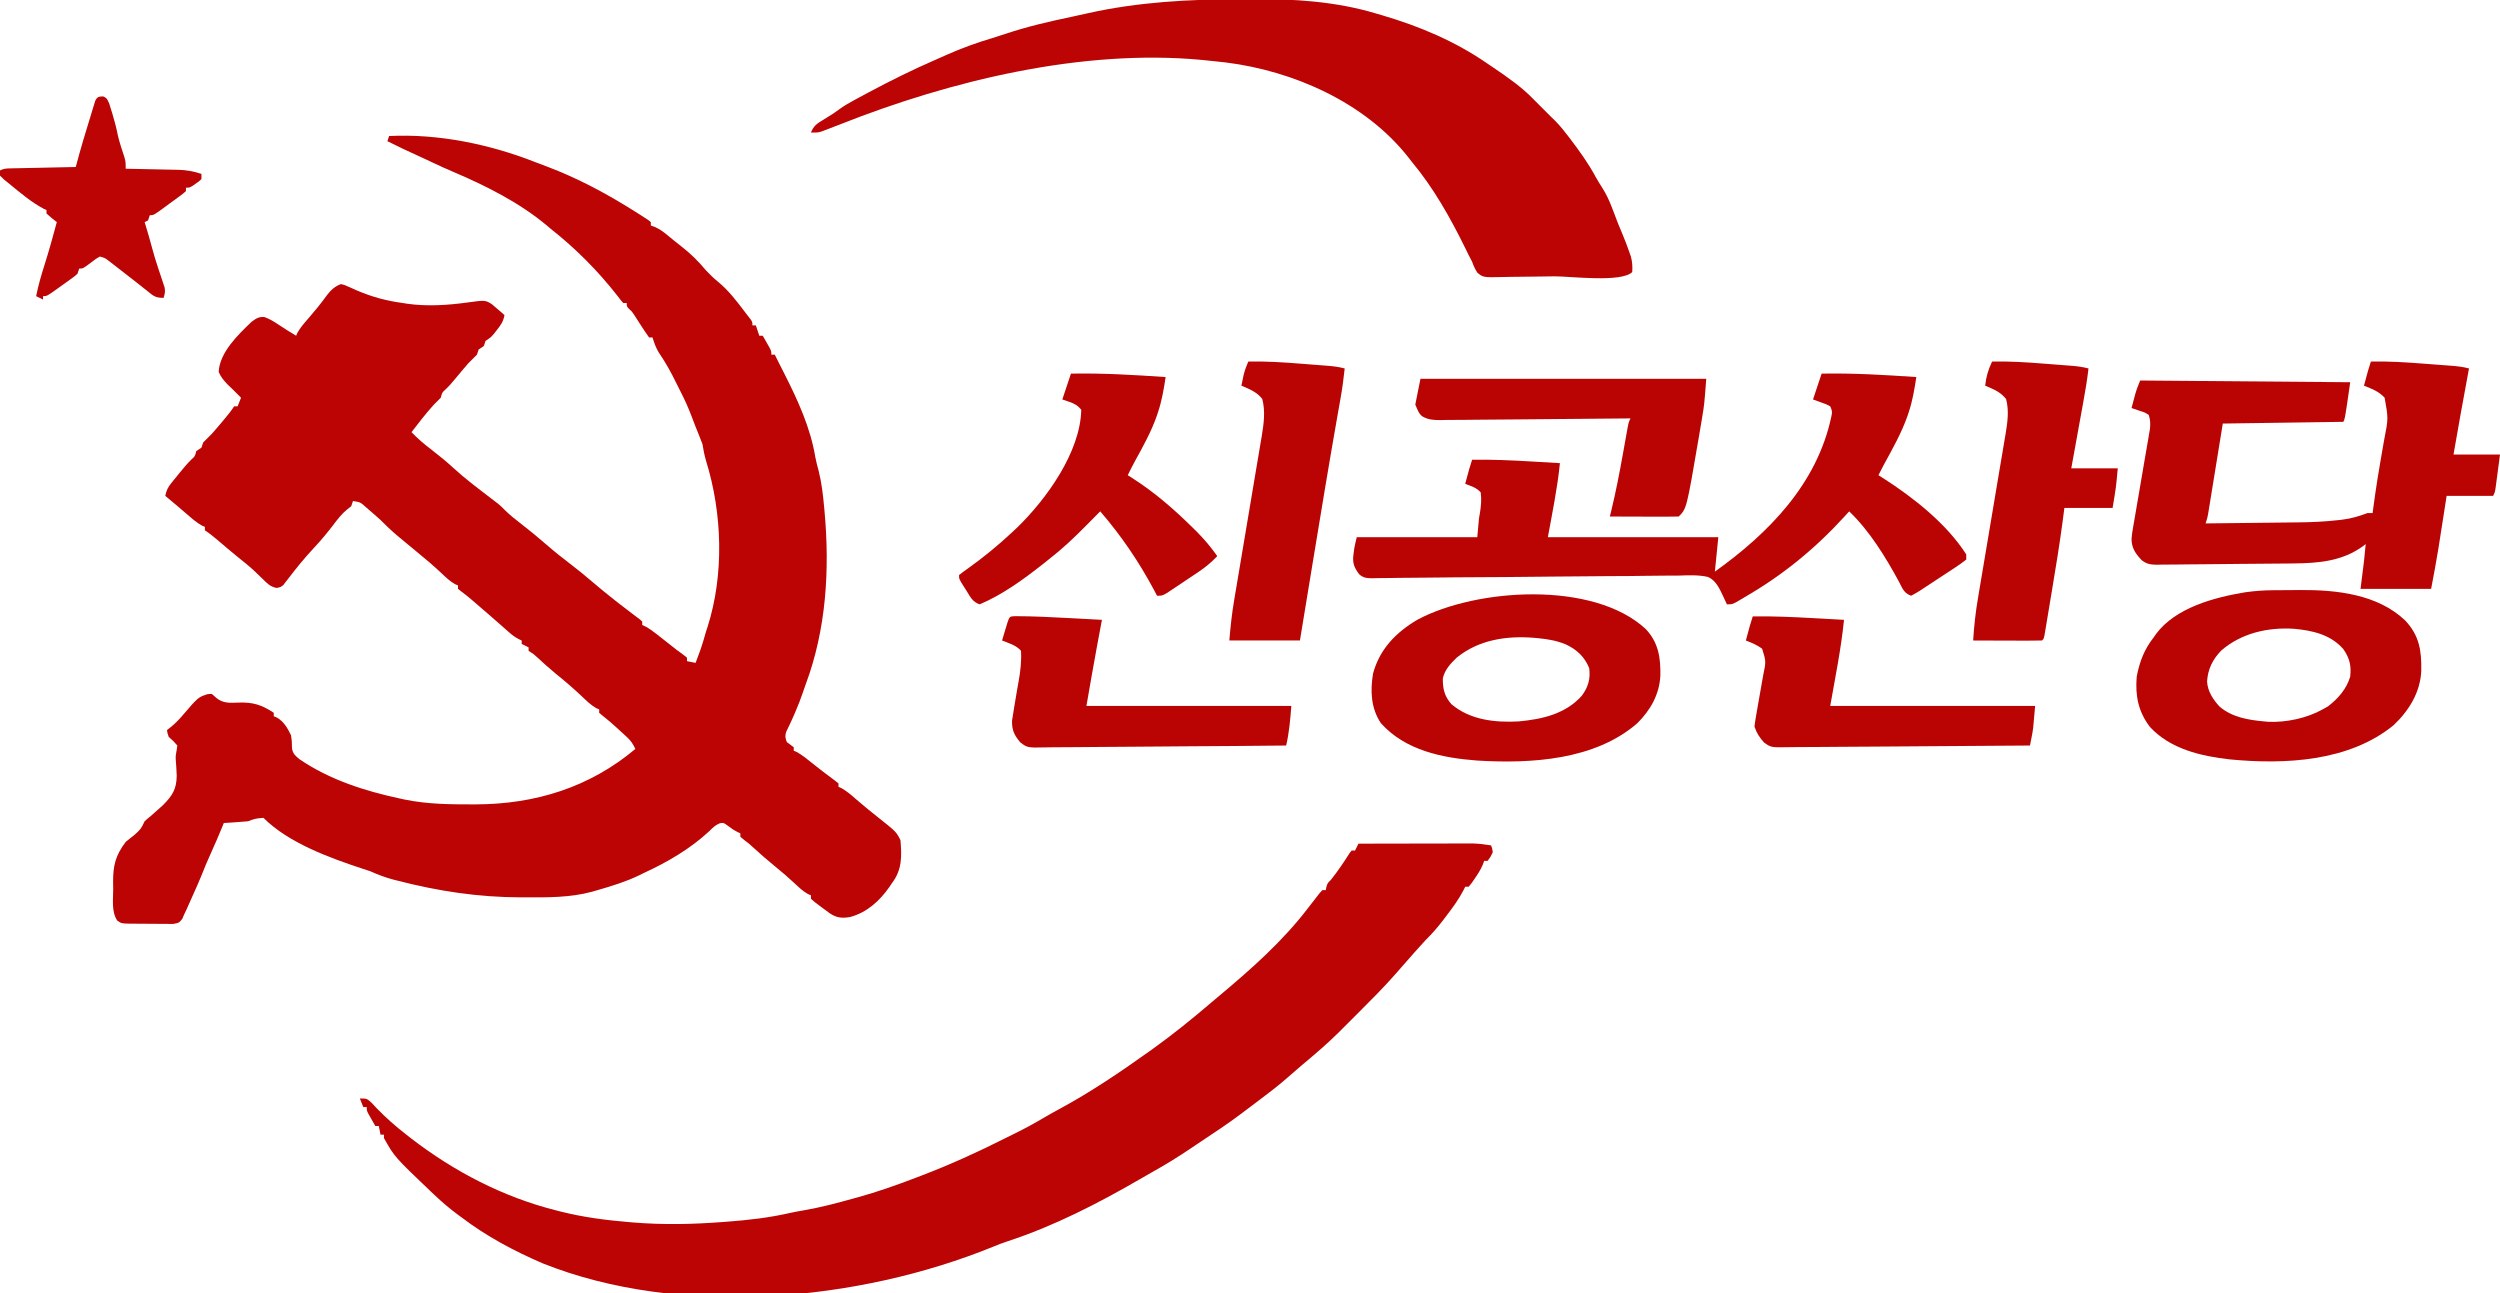 <?xml version="1.0" encoding="UTF-8"?>
<svg version="1.1" xmlns="http://www.w3.org/2000/svg" width="1452" height="751">
<path d="M0 0 C28.521 -1.423 58.486 4.755 84.953 15.198 C87.179 16.07 89.418 16.9 91.66 17.73 C109.574 24.488 126.259 33.422 142.438 43.625 C143.878 44.531 143.878 44.531 145.347 45.456 C146.221 46.019 147.095 46.583 147.996 47.164 C148.771 47.664 149.547 48.163 150.345 48.678 C150.891 49.114 151.437 49.551 152 50 C152 50.66 152 51.32 152 52 C153.092 52.383 153.092 52.383 154.207 52.773 C157.16 54.07 159.21 55.57 161.688 57.625 C164.313 59.789 166.93 61.946 169.625 64.023 C175.103 68.249 179.575 72.704 184 78 C186.145 80.255 188.273 82.415 190.699 84.367 C197.106 89.592 201.906 95.908 206.85 102.478 C207.823 103.766 208.821 105.036 209.824 106.301 C211 108 211 108 211 110 C211.66 110 212.32 110 213 110 C213.66 111.98 214.32 113.96 215 116 C215.66 116 216.32 116 217 116 C217.838 117.455 218.671 118.914 219.5 120.375 C220.196 121.593 220.196 121.593 220.906 122.836 C222 125 222 125 222 127 C222.66 127 223.32 127 224 127 C224.889 128.778 225.778 130.557 226.664 132.336 C227.651 134.304 228.647 136.266 229.648 138.227 C237.322 153.34 244.796 169.631 247.533 186.504 C248.033 189.174 248.728 191.743 249.445 194.363 C251.234 201.459 252.024 208.536 252.688 215.812 C252.75 216.489 252.813 217.166 252.877 217.864 C255.963 251.727 253.93 286.49 241.906 318.573 C241.196 320.475 240.537 322.397 239.898 324.324 C238.928 327.214 237.806 330.002 236.625 332.812 C236.192 333.85 235.759 334.888 235.312 335.957 C233.839 339.374 232.256 342.729 230.602 346.062 C229.858 348.457 230.087 349.685 231 352 C232.309 353.031 233.641 354.035 235 355 C235 355.66 235 356.32 235 357 C235.521 357.222 236.042 357.443 236.578 357.672 C239.919 359.504 242.79 361.871 245.75 364.25 C249.741 367.433 253.736 370.573 257.875 373.562 C258.906 374.367 259.938 375.171 261 376 C261 376.66 261 377.32 261 378 C261.534 378.224 262.067 378.449 262.617 378.68 C265.792 380.439 268.401 382.753 271.125 385.125 C275.125 388.568 279.149 391.941 283.312 395.188 C294.544 404.088 294.544 404.088 297 409 C297.767 418.481 297.972 426.153 292 434 C291.542 434.683 291.085 435.366 290.613 436.07 C284.954 444.226 277.485 451.006 267.742 453.602 C263.049 454.413 259.936 454.139 255.84 451.383 C255.233 450.926 254.626 450.47 254 450 C252.795 449.13 252.795 449.13 251.566 448.242 C246.975 444.819 246.975 444.819 245 443 C245 442.34 245 441.68 245 441 C244.444 440.764 243.889 440.528 243.316 440.285 C240.436 438.687 238.336 436.695 235.938 434.438 C232.204 430.966 228.408 427.641 224.438 424.438 C219.911 420.785 215.573 416.976 211.289 413.043 C208.969 410.921 208.969 410.921 206.211 408.863 C205.117 407.941 205.117 407.941 204 407 C204 406.34 204 405.68 204 405 C203.196 404.629 203.196 404.629 202.375 404.25 C200 403 200 403 197 400.812 C194.306 398.788 194.306 398.788 192.07 399.148 C189.398 400.248 187.925 401.773 185.875 403.812 C174.804 414.05 161.644 421.727 148 428 C147.094 428.447 146.188 428.895 145.254 429.355 C137.448 433.125 129.311 435.615 121 438 C119.921 438.312 118.842 438.624 117.73 438.945 C105.046 442.37 92.104 442.207 79.062 442.188 C78.242 442.187 77.422 442.186 76.577 442.185 C51.674 442.123 28.566 438.595 4.438 432.375 C3.683 432.181 2.928 431.987 2.15 431.788 C-2.449 430.556 -6.651 428.935 -11 427 C-12.326 426.539 -13.658 426.098 -15 425.688 C-34.299 419.352 -58.388 410.612 -73 396 C-77.656 396.41 -77.656 396.41 -82 398 C-84.371 398.23 -86.747 398.411 -89.125 398.562 C-91.047 398.688 -91.047 398.688 -93.008 398.816 C-93.995 398.877 -94.983 398.938 -96 399 C-96.454 400.108 -96.454 400.108 -96.918 401.238 C-99.052 406.407 -101.223 411.546 -103.562 416.625 C-105.529 420.903 -107.314 425.225 -109.039 429.605 C-110.583 433.454 -112.29 437.224 -114 441 C-114.623 442.402 -114.623 442.402 -115.258 443.832 C-115.688 444.795 -116.119 445.758 -116.562 446.75 C-116.956 447.632 -117.349 448.513 -117.754 449.422 C-118.165 450.273 -118.576 451.123 -119 452 C-119.363 452.866 -119.727 453.732 -120.101 454.624 C-122 457 -122 457 -125.414 457.615 C-126.818 457.635 -128.222 457.626 -129.625 457.594 C-130.368 457.594 -131.112 457.594 -131.877 457.594 C-133.448 457.589 -135.018 457.571 -136.588 457.542 C-138.992 457.5 -141.393 457.501 -143.797 457.508 C-145.323 457.497 -146.849 457.484 -148.375 457.469 C-149.453 457.468 -149.453 457.468 -150.553 457.468 C-155.5 457.351 -155.5 457.351 -157.914 455.658 C-161.377 450.37 -160.226 443.304 -160.25 437.25 C-160.271 435.987 -160.291 434.723 -160.312 433.422 C-160.353 423.686 -158.948 417.873 -153 410 C-151.371 408.621 -149.703 407.287 -148 406 C-144.181 402.536 -144.181 402.536 -142 398 C-140.504 396.598 -140.504 396.598 -138.562 395.062 C-137.031 393.72 -135.512 392.365 -134 391 C-133.091 390.189 -132.182 389.378 -131.246 388.543 C-125.92 383.126 -123.482 379.416 -123.363 371.669 C-123.457 368.461 -123.668 365.271 -123.931 362.073 C-124 360 -124 360 -123.387 356.594 C-123.259 355.738 -123.131 354.882 -123 354 C-125.333 351.333 -125.333 351.333 -128 349 C-128.812 346.688 -128.812 346.688 -129 345 C-128.154 344.34 -127.309 343.68 -126.438 343 C-123.894 340.891 -121.758 338.646 -119.625 336.125 C-110.9 325.952 -110.9 325.952 -105.43 324.156 C-104.227 324.079 -104.227 324.079 -103 324 C-102.093 324.804 -101.185 325.609 -100.25 326.438 C-96.328 329.599 -92.426 329.248 -87.625 329.062 C-79.208 328.745 -74.027 330.315 -67 335 C-67 335.66 -67 336.32 -67 337 C-66.109 337.371 -66.109 337.371 -65.199 337.75 C-61.157 340.047 -58.986 343.884 -57 348 C-56.543 350.633 -56.373 353.068 -56.398 355.738 C-55.84 358.908 -54.443 359.964 -52 362 C-34.562 373.862 -14.316 380.369 6.125 384.75 C7.572 385.066 7.572 385.066 9.048 385.389 C22.009 388.053 35.129 388.211 48.312 388.188 C49.401 388.186 49.401 388.186 50.511 388.184 C84.772 388.07 116.38 378.361 143 356 C141.681 353.05 140.297 351.084 137.918 348.906 C137.014 348.073 137.014 348.073 136.092 347.223 C135.463 346.654 134.835 346.086 134.188 345.5 C133.571 344.932 132.954 344.363 132.318 343.777 C129.626 341.311 126.941 338.955 124.051 336.719 C123.374 336.152 122.697 335.584 122 335 C122 334.34 122 333.68 122 333 C121.198 332.677 121.198 332.677 120.379 332.348 C117.131 330.507 114.616 328.002 111.938 325.438 C107.002 320.791 101.934 316.416 96.645 312.172 C93.012 309.188 89.552 306.031 86.094 302.848 C83.937 300.861 83.937 300.861 81 299 C81 298.34 81 297.68 81 297 C79.68 296.34 78.36 295.68 77 295 C77 294.34 77 293.68 77 293 C76.406 292.724 75.811 292.448 75.199 292.164 C73.117 291.062 71.578 289.935 69.82 288.383 C69.228 287.864 68.635 287.345 68.025 286.81 C67.398 286.254 66.771 285.698 66.125 285.125 C64.788 283.953 63.451 282.781 62.113 281.609 C61.433 281.012 60.754 280.414 60.053 279.799 C56.824 276.97 53.57 274.17 50.312 271.375 C49.737 270.879 49.162 270.383 48.569 269.872 C46.299 267.923 44.041 266.029 41.605 264.289 C41.076 263.864 40.546 263.438 40 263 C40 262.34 40 261.68 40 261 C39.455 260.774 38.909 260.549 38.348 260.316 C35.302 258.609 32.947 256.329 30.438 253.938 C25.729 249.535 20.89 245.378 15.871 241.328 C12.593 238.67 9.353 235.969 6.125 233.25 C5.589 232.802 5.054 232.354 4.502 231.893 C1.165 229.075 -1.916 226.089 -5 223 C-7.171 221.018 -9.391 219.098 -11.625 217.188 C-12.197 216.685 -12.77 216.183 -13.359 215.666 C-16.695 212.667 -16.695 212.667 -21 212 C-21.33 212.99 -21.66 213.98 -22 215 C-22.74 215.588 -23.48 216.176 -24.242 216.781 C-27.416 219.335 -29.703 222.266 -32.125 225.5 C-35.788 230.284 -39.567 234.854 -43.688 239.25 C-49.03 244.952 -53.93 250.948 -58.648 257.176 C-59.41 258.141 -59.41 258.141 -60.188 259.125 C-60.614 259.684 -61.041 260.244 -61.48 260.82 C-63 262 -63 262 -65.324 262.488 C-69.068 261.805 -71.033 259.665 -73.625 257.062 C-74.689 256.041 -75.756 255.021 -76.824 254.004 C-77.357 253.494 -77.89 252.983 -78.439 252.458 C-81.522 249.579 -84.837 246.983 -88.121 244.34 C-92.026 241.166 -95.852 237.902 -99.674 234.629 C-102.053 232.6 -104.394 230.737 -107 229 C-107 228.34 -107 227.68 -107 227 C-107.529 226.78 -108.057 226.559 -108.602 226.332 C-111.868 224.518 -114.566 222.124 -117.375 219.688 C-118.487 218.733 -119.599 217.778 -120.711 216.824 C-121.523 216.125 -121.523 216.125 -122.351 215.412 C-124.879 213.248 -127.439 211.124 -130 209 C-129.401 205.853 -128.429 203.949 -126.418 201.469 C-125.638 200.5 -125.638 200.5 -124.842 199.512 C-124.296 198.848 -123.75 198.184 -123.188 197.5 C-122.653 196.836 -122.119 196.172 -121.568 195.488 C-119.361 192.768 -117.178 190.175 -114.676 187.719 C-112.759 186.002 -112.759 186.002 -112 183 C-111.01 182.34 -110.02 181.68 -109 181 C-108.67 180.01 -108.34 179.02 -108 178 C-106.358 176.309 -104.687 174.646 -103 173 C-101.057 170.831 -99.184 168.606 -97.312 166.375 C-96.827 165.803 -96.342 165.23 -95.842 164.641 C-93.75 162.159 -91.802 159.704 -90 157 C-89.34 157 -88.68 157 -88 157 C-87.34 155.35 -86.68 153.7 -86 152 C-86.722 151.278 -87.444 150.556 -88.188 149.812 C-89.58 148.42 -89.58 148.42 -91 147 C-91.866 146.175 -92.733 145.35 -93.625 144.5 C-95.977 142.024 -97.655 140.139 -99 137 C-98.382 125.65 -87.899 115.596 -80 108 C-77.316 105.987 -75.911 104.963 -72.531 105.102 C-69.527 106.168 -67.153 107.609 -64.5 109.375 C-61.039 111.66 -57.572 113.891 -54 116 C-53.778 115.469 -53.557 114.938 -53.328 114.391 C-51.536 111.165 -49.164 108.517 -46.75 105.75 C-43.068 101.474 -39.507 97.178 -36.219 92.586 C-33.862 89.52 -31.658 87.389 -28 86 C-25.964 86.46 -25.964 86.46 -23.797 87.449 C-22.989 87.802 -22.181 88.154 -21.349 88.517 C-20.062 89.097 -20.062 89.097 -18.75 89.688 C-9.836 93.485 -1.6 95.717 8 97 C9.183 97.193 9.183 97.193 10.391 97.391 C21.892 99.059 33.831 98.283 45.291 96.712 C55.839 95.267 55.839 95.267 59.773 97.75 C60.632 98.493 61.49 99.235 62.375 100 C63.249 100.743 64.123 101.485 65.023 102.25 C65.676 102.828 66.328 103.405 67 104 C66.389 107.617 64.886 109.772 62.625 112.625 C62.019 113.401 61.413 114.177 60.789 114.977 C59 117 59 117 56 119 C55.67 119.99 55.34 120.98 55 122 C54.01 122.66 53.02 123.32 52 124 C51.67 124.99 51.34 125.98 51 127 C49.357 128.69 47.685 130.352 46 132 C44.099 134.149 42.269 136.355 40.438 138.562 C35.463 144.55 35.463 144.55 32.723 147.215 C30.765 148.987 30.765 148.987 30 152 C28.691 153.357 27.351 154.685 26 156 C21.386 161.107 17.185 166.54 13 172 C16.652 175.81 20.496 179.053 24.688 182.25 C28.933 185.532 33.052 188.859 37 192.5 C43.867 198.813 51.313 204.418 58.719 210.078 C59.492 210.671 60.266 211.264 61.062 211.875 C61.713 212.367 62.364 212.86 63.035 213.367 C65 215 65 215 67.344 217.379 C70.201 220.198 73.254 222.633 76.438 225.062 C81.437 228.929 86.295 232.914 91.062 237.062 C95.971 241.327 100.992 245.364 106.178 249.284 C110.038 252.217 113.757 255.282 117.438 258.438 C121.963 262.314 126.558 266.077 131.25 269.75 C131.834 270.207 132.418 270.665 133.02 271.136 C135.626 273.17 138.244 275.184 140.883 277.176 C141.705 277.798 142.528 278.421 143.375 279.062 C144.438 279.853 144.438 279.853 145.523 280.66 C146.011 281.102 146.498 281.544 147 282 C147 282.66 147 283.32 147 284 C147.574 284.265 148.147 284.53 148.738 284.803 C151.113 286.06 153.077 287.492 155.188 289.152 C155.969 289.764 156.75 290.376 157.555 291.006 C158.362 291.643 159.169 292.281 160 292.938 C161.604 294.197 163.208 295.456 164.812 296.715 C165.52 297.273 166.228 297.831 166.957 298.406 C168.363 299.503 169.8 300.559 171.262 301.58 C171.835 302.049 172.409 302.517 173 303 C173 303.66 173 304.32 173 305 C174.65 305.33 176.3 305.66 178 306 C178.628 304.314 179.252 302.626 179.875 300.938 C180.223 299.998 180.571 299.058 180.93 298.09 C182.084 294.757 183.043 291.395 184 288 C184.318 287.031 184.637 286.061 184.965 285.062 C194.665 254.522 193.52 219.106 184.086 188.68 C183.129 185.436 182.549 182.328 182 179 C181.47 177.46 180.886 175.937 180.25 174.438 C178.604 170.485 177.06 166.511 175.562 162.5 C173.718 157.691 171.682 153.093 169.309 148.523 C168.378 146.73 167.478 144.92 166.598 143.102 C163.618 136.953 160.355 131.225 156.516 125.57 C154.876 122.79 153.918 120.087 153 117 C152.34 117 151.68 117 151 117 C149.273 114.592 147.651 112.184 146.062 109.688 C145.182 108.314 144.298 106.943 143.41 105.574 C143.02 104.962 142.629 104.349 142.227 103.718 C141.03 101.933 141.03 101.933 139.349 100.402 C138 99 138 99 138 97 C137.34 97 136.68 97 136 97 C134.441 95.234 134.441 95.234 132.562 92.75 C121.32 78.367 108.32 65.298 94 54 C93.225 53.346 92.451 52.693 91.652 52.02 C75.522 38.528 56.098 28.828 36.84 20.648 C32.956 18.997 29.131 17.234 25.312 15.438 C24.699 15.149 24.085 14.86 23.452 14.563 C22.544 14.135 22.544 14.135 21.617 13.699 C17.058 11.558 12.481 9.457 7.902 7.359 C4.908 5.957 1.951 4.491 -1 3 C-0.67 2.01 -0.34 1.02 0 0 Z " fill="#BB0403" transform="translate(226,79)"/>
<path d="M0 0 C9.006 -0.023 18.012 -0.041 27.018 -0.052 C31.2 -0.057 35.382 -0.064 39.565 -0.075 C43.604 -0.086 47.644 -0.092 51.683 -0.095 C53.221 -0.097 54.758 -0.1 56.296 -0.106 C58.457 -0.113 60.618 -0.114 62.78 -0.114 C64.008 -0.116 65.236 -0.118 66.501 -0.12 C70.065 0.002 73.482 0.431 77 1 C77.688 2.688 77.688 2.688 78 5 C76.688 7.75 76.688 7.75 75 10 C74.34 10 73.68 10 73 10 C72.742 10.715 72.484 11.431 72.219 12.168 C70.926 15.172 69.372 17.635 67.5 20.312 C66.892 21.196 66.283 22.079 65.656 22.988 C65.11 23.652 64.563 24.316 64 25 C63.34 25 62.68 25 62 25 C61.732 25.557 61.464 26.114 61.188 26.688 C58.338 32.236 54.786 37.067 51 42 C50.416 42.772 49.832 43.544 49.23 44.34 C46.034 48.525 42.773 52.317 39 56 C34.764 60.605 30.612 65.285 26.5 70 C25.334 71.334 24.167 72.667 23 74 C22.418 74.669 21.836 75.338 21.237 76.027 C14.62 83.512 7.589 90.563 0.516 97.615 C-1.565 99.69 -3.641 101.772 -5.717 103.854 C-7.062 105.198 -8.408 106.543 -9.754 107.887 C-10.362 108.497 -10.971 109.108 -11.598 109.737 C-18.4 116.502 -25.727 122.649 -33.066 128.816 C-36.001 131.289 -38.896 133.796 -41.762 136.348 C-46.435 140.446 -51.354 144.194 -56.312 147.938 C-57.245 148.644 -58.178 149.351 -59.139 150.079 C-61.756 152.057 -64.377 154.03 -67 156 C-67.593 156.446 -68.186 156.892 -68.797 157.351 C-76.024 162.761 -83.525 167.74 -91.056 172.709 C-92.98 173.986 -94.892 175.279 -96.801 176.578 C-104.336 181.691 -111.981 186.411 -119.943 190.843 C-122.302 192.17 -124.643 193.525 -126.984 194.883 C-151.266 208.951 -176.969 222.146 -203.699 230.91 C-206.568 231.858 -209.336 232.905 -212.125 234.062 C-290.492 266.044 -394.441 275.486 -473.812 243.75 C-490.475 236.571 -506.556 228.011 -521 217 C-521.906 216.34 -521.906 216.34 -522.831 215.667 C-527.723 212.081 -532.22 208.23 -536.625 204.062 C-537.652 203.093 -537.652 203.093 -538.699 202.105 C-559.902 181.889 -559.902 181.889 -566 171 C-566 170.34 -566 169.68 -566 169 C-566.66 169 -567.32 169 -568 169 C-568.33 167.35 -568.66 165.7 -569 164 C-569.66 164 -570.32 164 -571 164 C-571.838 162.545 -572.671 161.086 -573.5 159.625 C-574.196 158.407 -574.196 158.407 -574.906 157.164 C-576 155 -576 155 -576 153 C-576.66 153 -577.32 153 -578 153 C-578.99 150.525 -578.99 150.525 -580 148 C-576 148 -576 148 -573.371 150.309 C-572.385 151.344 -571.408 152.387 -570.438 153.438 C-564.973 159.121 -559.24 164.166 -553 169 C-552.09 169.715 -551.18 170.431 -550.242 171.168 C-525.171 190.467 -496.75 205.256 -466 213 C-465.177 213.213 -464.355 213.425 -463.507 213.644 C-450.303 216.973 -437.104 218.686 -423.562 219.812 C-422.815 219.876 -422.068 219.939 -421.297 220.004 C-403.84 221.447 -386.704 221.086 -369.25 219.75 C-368.374 219.684 -367.498 219.619 -366.595 219.551 C-354.241 218.612 -342.182 217.257 -330.091 214.464 C-327.359 213.858 -324.611 213.382 -321.854 212.907 C-312.076 211.206 -302.553 208.66 -293 206 C-292.277 205.801 -291.553 205.603 -290.808 205.398 C-279.294 202.223 -268.148 198.273 -257 194 C-256.063 193.644 -255.125 193.287 -254.159 192.92 C-237.221 186.468 -221.016 179.095 -204.844 170.926 C-203.15 170.075 -201.448 169.24 -199.746 168.406 C-193.652 165.419 -187.778 162.185 -181.941 158.723 C-179.115 157.067 -176.259 155.491 -173.375 153.938 C-155.519 144.268 -138.519 132.791 -122 121 C-121.154 120.399 -120.309 119.799 -119.438 119.18 C-107.727 110.771 -96.554 101.745 -85.609 92.371 C-83.999 90.999 -82.378 89.64 -80.754 88.285 C-62.261 72.84 -43.57 56.249 -29 37 C-27.527 35.099 -26.048 33.203 -24.562 31.312 C-23.924 30.484 -23.286 29.655 -22.629 28.801 C-22.091 28.207 -21.554 27.612 -21 27 C-20.34 27 -19.68 27 -19 27 C-18.814 26.072 -18.814 26.072 -18.625 25.125 C-18 23 -18 23 -16 21 C-12.104 16.106 -8.624 10.982 -5.297 5.688 C-4.869 5.131 -4.441 4.574 -4 4 C-3.34 4 -2.68 4 -2 4 C-1.34 2.68 -0.68 1.36 0 0 Z " fill="#BB0403" transform="translate(789,490)"/>
<path d="M0 0 C2.126 -0.009 4.251 -0.024 6.377 -0.04 C30.86 -0.206 55.338 1.256 78.916 8.366 C80.121 8.716 81.326 9.065 82.568 9.425 C104.264 15.819 124.957 24.568 143.603 37.491 C144.745 38.264 145.887 39.037 147.029 39.808 C155.368 45.469 163.638 51.159 170.603 58.491 C171.809 59.702 173.018 60.91 174.228 62.116 C176.353 64.241 178.478 66.366 180.603 68.491 C181.39 69.251 182.176 70.01 182.986 70.792 C185.711 73.603 188.122 76.562 190.478 79.679 C190.911 80.248 191.344 80.816 191.79 81.402 C197.133 88.463 202.231 95.516 206.416 103.335 C207.604 105.492 208.892 107.548 210.228 109.616 C212.425 113.102 214.126 116.649 215.603 120.491 C215.995 121.508 216.387 122.525 216.791 123.573 C217.667 125.856 218.541 128.14 219.412 130.425 C220.279 132.655 221.205 134.863 222.166 137.054 C223.48 140.197 224.664 143.339 225.791 146.554 C226.135 147.535 226.479 148.516 226.834 149.526 C227.646 152.654 227.814 155.274 227.603 158.491 C221.317 164.778 191.336 160.923 182.468 160.988 C178.284 161.019 174.101 161.066 169.918 161.15 C165.829 161.232 161.741 161.274 157.651 161.289 C156.103 161.301 154.555 161.327 153.008 161.368 C140.991 161.665 140.991 161.665 137.595 158.792 C136.269 156.716 135.419 154.81 134.603 152.491 C133.942 151.186 133.269 149.886 132.576 148.597 C131.936 147.292 131.299 145.986 130.666 144.679 C121.927 126.921 112.295 109.735 99.603 94.491 C98.906 93.598 98.209 92.705 97.49 91.784 C72.467 60.006 30.794 41.625 -8.647 36.741 C-12.56 36.288 -16.476 35.874 -20.397 35.491 C-21.129 35.419 -21.861 35.347 -22.616 35.273 C-91.881 28.808 -168.275 47.297 -232.299 72.662 C-235.176 73.8 -238.062 74.906 -240.959 75.991 C-241.744 76.29 -242.529 76.589 -243.338 76.898 C-245.397 77.491 -245.397 77.491 -249.397 77.491 C-247.906 73.552 -245.769 72.18 -242.209 70.054 C-239.014 68.106 -235.884 66.182 -232.897 63.929 C-230.167 61.938 -227.334 60.307 -224.361 58.702 C-223.385 58.175 -222.408 57.647 -221.402 57.103 C-220.41 56.571 -219.418 56.039 -218.397 55.491 C-217.496 55.008 -216.596 54.524 -215.669 54.026 C-203.186 47.356 -190.598 41.108 -177.619 35.462 C-175.312 34.454 -173.014 33.427 -170.717 32.398 C-162.006 28.523 -153.129 25.29 -143.99 22.581 C-141.408 21.798 -138.858 20.983 -136.303 20.12 C-123.645 15.887 -110.815 12.93 -97.757 10.203 C-94.647 9.544 -91.547 8.85 -88.447 8.144 C-59.184 1.631 -29.884 0.097 0 0 Z " fill="#BB0403" transform="translate(720.397,-0.491)"/>
<path d="M0 0 C10.342 -0.246 20.547 0.424 30.851 1.227 C33.588 1.44 36.326 1.643 39.064 1.846 C40.815 1.979 42.566 2.112 44.316 2.246 C45.13 2.307 45.943 2.367 46.782 2.429 C50.29 2.707 53.605 3.08 57 4 C56.869 4.697 56.739 5.395 56.604 6.114 C53.625 22.058 50.749 38.014 48 54 C56.91 54 65.82 54 75 54 C74.526 57.589 74.051 61.178 73.562 64.875 C73.415 66.005 73.267 67.136 73.115 68.3 C72.996 69.189 72.877 70.077 72.754 70.992 C72.633 71.903 72.513 72.815 72.389 73.753 C72 76 72 76 71 78 C62.09 78 53.18 78 44 78 C43.403 81.836 43.403 81.836 42.793 85.75 C42.396 88.286 41.999 90.821 41.601 93.356 C41.33 95.09 41.059 96.824 40.79 98.558 C40.397 101.08 40.002 103.603 39.605 106.125 C39.49 106.874 39.374 107.622 39.255 108.394 C38.006 116.302 36.478 124.118 35 132 C21.47 132 7.94 132 -6 132 C-5.34 126.72 -4.68 121.44 -4 116 C-3.479 111.002 -3.479 111.002 -3 106 C-3.499 106.387 -3.998 106.773 -4.512 107.172 C-16.646 115.973 -30.31 117.087 -44.837 117.24 C-46.227 117.26 -46.227 117.26 -47.644 117.28 C-57.224 117.406 -66.805 117.463 -76.385 117.515 C-80.926 117.542 -85.466 117.591 -90.006 117.658 C-95.509 117.74 -101.012 117.783 -106.516 117.798 C-108.606 117.81 -110.697 117.836 -112.787 117.876 C-115.71 117.93 -118.628 117.933 -121.552 117.924 C-122.408 117.951 -123.265 117.978 -124.148 118.006 C-127.853 117.949 -130.127 117.677 -133.104 115.368 C-136.668 111.569 -138.99 108.37 -139 103 C-138.696 99.769 -138.696 99.769 -138.088 96.248 C-137.979 95.601 -137.87 94.955 -137.758 94.289 C-137.523 92.896 -137.282 91.503 -137.038 90.11 C-136.651 87.905 -136.277 85.697 -135.905 83.489 C-135.114 78.803 -134.308 74.12 -133.5 69.438 C-132.564 64.005 -131.634 58.573 -130.718 53.137 C-130.349 50.966 -129.97 48.797 -129.589 46.628 C-129.363 45.293 -129.137 43.958 -128.912 42.623 C-128.711 41.462 -128.511 40.301 -128.304 39.104 C-128.006 36.065 -128.065 33.9 -129 31 C-131.286 29.53 -131.286 29.53 -134.062 28.688 C-134.982 28.361 -135.901 28.035 -136.848 27.699 C-137.558 27.468 -138.268 27.238 -139 27 C-138.545 25.27 -138.086 23.541 -137.625 21.812 C-137.37 20.85 -137.115 19.887 -136.852 18.895 C-136 16 -136 16 -134 11 C-73.61 11.495 -73.61 11.495 -12 12 C-15 33 -15 33 -16 35 C-50.65 35.495 -50.65 35.495 -86 36 C-88.92 53.965 -88.92 53.965 -91.834 71.931 C-92.2 74.179 -92.567 76.428 -92.934 78.676 C-93.217 80.434 -93.217 80.434 -93.507 82.228 C-93.781 83.902 -93.781 83.902 -94.06 85.611 C-94.218 86.581 -94.376 87.551 -94.538 88.551 C-95 91 -95 91 -96 94 C-87.427 93.915 -78.855 93.82 -70.283 93.712 C-66.3 93.663 -62.318 93.617 -58.335 93.578 C-54.477 93.541 -50.619 93.494 -46.761 93.442 C-45.304 93.424 -43.848 93.408 -42.391 93.397 C-34.475 93.33 -26.671 92.981 -18.802 92.076 C-18.101 91.996 -17.399 91.916 -16.675 91.833 C-11.455 91.181 -6.901 89.859 -2 88 C-1.01 88 -0.02 88 1 88 C1.147 86.913 1.294 85.827 1.445 84.707 C1.671 83.075 1.898 81.444 2.125 79.812 C2.249 78.915 2.373 78.017 2.501 77.093 C3.422 70.601 4.48 64.142 5.605 57.684 C6.032 55.201 6.457 52.717 6.882 50.234 C7.167 48.587 7.459 46.942 7.757 45.298 C10.155 33.076 10.155 33.076 8 21 C4.626 17.337 0.559 15.788 -4 14 C-3.522 12.229 -3.042 10.458 -2.562 8.688 C-2.296 7.701 -2.029 6.715 -1.754 5.699 C-1.219 3.785 -0.629 1.886 0 0 Z " fill="#BA0403" transform="translate(1377,210)"/>
<path d="M0 0 C18.406 -0.354 36.649 0.743 55 2 C53.951 8.914 52.84 15.669 50.625 22.312 C50.382 23.047 50.138 23.782 49.888 24.54 C46.406 34.416 41.256 43.56 36.233 52.72 C35.111 54.794 34.041 56.885 33 59 C33.909 59.571 34.818 60.142 35.754 60.73 C53.308 71.97 72.636 87.215 84 105 C84 105.99 84 106.98 84 108 C81.738 109.788 79.518 111.36 77.105 112.922 C76.402 113.386 75.699 113.85 74.975 114.329 C73.484 115.309 71.99 116.284 70.493 117.253 C68.198 118.743 65.918 120.255 63.639 121.77 C62.191 122.717 60.742 123.664 59.293 124.609 C58.266 125.292 58.266 125.292 57.219 125.988 C55.528 127.073 53.768 128.047 52 129 C47.778 127.593 46.898 124.61 44.938 120.875 C37.12 106.512 27.882 91.366 16 80 C15.31 80.762 14.621 81.524 13.91 82.309 C-3.481 101.453 -22.565 117.125 -45 130 C-45.623 130.377 -46.245 130.753 -46.887 131.141 C-51.674 134 -51.674 134 -55 134 C-55.848 132.263 -56.687 130.52 -57.465 128.75 C-59.434 124.522 -61.511 120.139 -65.923 118.12 C-71.714 116.757 -77.674 117.136 -83.577 117.316 C-85.57 117.322 -87.564 117.321 -89.557 117.314 C-93.837 117.313 -98.114 117.36 -102.394 117.443 C-109.159 117.574 -115.922 117.599 -122.689 117.61 C-133.386 117.64 -144.082 117.74 -154.778 117.87 C-173.945 118.103 -193.113 118.244 -212.282 118.318 C-219.009 118.347 -225.735 118.415 -232.462 118.517 C-236.641 118.573 -240.82 118.602 -245 118.624 C-246.939 118.64 -248.879 118.668 -250.818 118.71 C-253.464 118.765 -256.106 118.777 -258.753 118.779 C-259.522 118.806 -260.291 118.832 -261.083 118.86 C-264.106 118.825 -266.349 118.608 -268.608 116.501 C-271.599 112.512 -272.6 109.905 -271.875 104.812 C-271.749 103.808 -271.622 102.804 -271.492 101.77 C-271.088 99.494 -270.56 97.242 -270 95 C-246.9 95 -223.8 95 -200 95 C-199.67 91.37 -199.34 87.74 -199 84 C-198.722 82.453 -198.722 82.453 -198.438 80.875 C-197.832 76.895 -197.432 73.006 -198 69 C-200.454 66.182 -203.574 65.358 -207 64 C-206.522 62.229 -206.042 60.458 -205.562 58.688 C-205.296 57.701 -205.029 56.715 -204.754 55.699 C-204.219 53.785 -203.629 51.886 -203 50 C-191.646 49.847 -180.393 50.32 -169.062 51 C-167.397 51.097 -165.73 51.193 -164.064 51.289 C-160.043 51.522 -156.021 51.759 -152 52 C-153.445 66.45 -156.402 80.712 -159 95 C-126.33 95 -93.66 95 -60 95 C-60.99 104.9 -60.99 104.9 -62 115 C-30.602 92.573 -2.537 63.891 5.672 24.801 C6.21 21.922 6.21 21.922 5 19 C2.677 17.755 2.677 17.755 -0.062 16.812 C-1.692 16.214 -3.321 15.616 -5 15 C-3.35 10.05 -1.7 5.1 0 0 Z " fill="#BA0403" transform="translate(1058,217)"/>
<path d="M0 0 C0.812 -0.006 1.623 -0.011 2.46 -0.017 C4.172 -0.027 5.885 -0.033 7.598 -0.037 C10.154 -0.047 12.709 -0.078 15.266 -0.109 C36.454 -0.245 60.195 2.329 76.258 17.578 C84.52 26.343 85.802 35.185 85.594 46.801 C85.05 59.333 78.419 70.021 69.434 78.488 C43.444 99.578 6.298 101.337 -25.623 98.256 C-42.346 96.38 -60.201 92.234 -72.027 79.383 C-78.826 70.414 -80.584 61.258 -79.68 50.203 C-77.999 41.405 -75.241 34.218 -69.68 27.203 C-69.275 26.614 -68.87 26.025 -68.453 25.418 C-57.071 10.091 -34.518 4.164 -16.68 1.203 C-11.084 0.398 -5.649 0.032 0 0 Z M-30.582 35.035 C-35.567 40.187 -38.396 45.878 -38.809 53.078 C-38.463 58.775 -35.345 63.461 -31.59 67.566 C-24.306 73.808 -14.946 75.347 -5.68 76.203 C-4.933 76.275 -4.187 76.347 -3.418 76.422 C7.075 76.902 19.183 74.343 28.32 69.203 C29.352 68.626 30.383 68.048 31.445 67.453 C37.399 62.794 42.106 57.497 44.32 50.203 C45.025 43.858 43.996 39.46 40.32 34.203 C32.965 25.736 22.36 23.371 11.609 22.395 C-3.57 21.452 -18.907 24.917 -30.582 35.035 Z " fill="#BA0403" transform="translate(1320.68,342.797)"/>
<path d="M0 0 C7.394 7.847 8.671 16.725 8.461 27.121 C7.907 37.956 2.698 47.078 -4.875 54.625 C-29.562 76.154 -66.689 78.257 -97.941 76.352 C-118.302 74.813 -139.691 70.471 -153.875 54.625 C-159.651 45.938 -160.084 35.943 -158.414 25.836 C-154.561 11.557 -145.027 1.849 -132.559 -5.488 C-98.428 -23.708 -30.468 -28.282 0 0 Z M-109.875 16.625 C-113.415 20.059 -116.821 23.707 -117.875 28.625 C-117.953 34.634 -116.956 39.034 -112.875 43.625 C-102.055 52.803 -87.609 54.373 -73.875 53.625 C-60.262 52.374 -46.674 49.356 -37.176 38.723 C-33.381 33.58 -32.068 28.961 -32.875 22.625 C-35.599 16.042 -40.106 11.824 -46.592 8.833 C-51.761 6.727 -56.775 5.836 -62.312 5.312 C-63.614 5.189 -63.614 5.189 -64.941 5.062 C-80.951 3.78 -97.115 6.199 -109.875 16.625 Z " fill="#BA0403" transform="translate(955.875,365.375)"/>
<path d="M0 0 C10.203 -0.241 20.26 0.413 30.424 1.227 C33.089 1.44 35.754 1.643 38.42 1.846 C40.125 1.979 41.83 2.112 43.535 2.246 C44.327 2.307 45.118 2.367 45.934 2.429 C49.39 2.71 52.654 3.096 56 4 C55.248 10.628 54.129 17.157 52.934 23.719 C52.735 24.817 52.537 25.916 52.333 27.047 C51.703 30.532 51.07 34.016 50.438 37.5 C50.008 39.872 49.579 42.245 49.15 44.617 C48.103 50.412 47.051 56.206 46 62 C54.91 62 63.82 62 73 62 C72 73 72 73 70 85 C60.76 85 51.52 85 42 85 C41.6 88.046 41.201 91.092 40.789 94.23 C39.104 106.754 37.071 119.215 34.983 131.676 C34.364 135.38 33.752 139.086 33.141 142.791 C32.748 145.149 32.355 147.506 31.961 149.863 C31.779 150.97 31.596 152.077 31.409 153.218 C31.238 154.228 31.068 155.238 30.892 156.279 C30.743 157.169 30.595 158.06 30.442 158.978 C30 161 30 161 29 162 C26.043 162.089 23.109 162.115 20.152 162.098 C18.823 162.096 18.823 162.096 17.466 162.093 C14.623 162.088 11.78 162.075 8.938 162.062 C7.015 162.057 5.092 162.053 3.17 162.049 C-1.553 162.038 -6.277 162.021 -11 162 C-10.469 153.607 -9.564 145.397 -8.142 137.11 C-7.957 136.001 -7.771 134.892 -7.58 133.749 C-7.181 131.367 -6.78 128.985 -6.376 126.603 C-5.736 122.828 -5.103 119.052 -4.472 115.276 C-2.906 105.906 -1.329 96.538 0.251 87.17 C1.59 79.231 2.923 71.29 4.247 63.349 C4.869 59.638 5.499 55.929 6.129 52.22 C6.51 49.937 6.891 47.655 7.272 45.372 C7.448 44.35 7.624 43.327 7.805 42.273 C8.939 35.396 9.966 28.586 8.125 21.75 C4.94 17.628 0.723 16.003 -4 14 C-3.461 8.723 -2.227 4.744 0 0 Z " fill="#BA0403" transform="translate(1157,210)"/>
<path d="M0 0 C18.406 -0.354 36.649 0.743 55 2 C53.947 8.966 52.806 15.749 50.562 22.438 C50.193 23.55 50.193 23.55 49.815 24.685 C46.581 33.865 41.864 42.321 37.182 50.826 C35.718 53.519 34.346 56.246 33 59 C33.92 59.583 34.841 60.165 35.789 60.766 C48.83 69.153 59.993 78.853 71 89.75 C71.706 90.447 72.412 91.144 73.14 91.862 C77.54 96.289 81.399 100.901 85 106 C81.499 109.695 77.963 112.576 73.711 115.426 C73.126 115.818 72.541 116.211 71.938 116.615 C70.711 117.435 69.482 118.253 68.252 119.068 C66.367 120.318 64.492 121.581 62.617 122.846 C61.42 123.644 60.222 124.442 59.023 125.238 C57.94 125.961 56.856 126.683 55.74 127.427 C53 129 53 129 50 129 C49.441 127.933 48.881 126.865 48.305 125.766 C39.555 109.388 29.173 94.041 17 80 C14.261 82.728 11.537 85.469 8.836 88.234 C1.893 95.308 -5.149 101.924 -13 108 C-14.016 108.81 -15.032 109.619 -16.078 110.453 C-27.318 119.351 -39.73 128.394 -53 134 C-57.18 132.607 -58.466 129.638 -60.688 126.062 C-61.103 125.416 -61.519 124.77 -61.947 124.104 C-65 119.276 -65 119.276 -65 117 C-63.426 115.726 -61.788 114.531 -60.125 113.375 C-50.897 106.818 -42.272 99.729 -34 92 C-33.175 91.229 -32.35 90.458 -31.5 89.664 C-14.351 73.105 5.464 45.678 6 21 C3.961 18.399 1.898 17.375 -1.188 16.312 C-3.075 15.663 -3.075 15.663 -5 15 C-3.35 10.05 -1.7 5.1 0 0 Z " fill="#BA0403" transform="translate(622,217)"/>
<path d="M0 0 C10.203 -0.241 20.26 0.413 30.424 1.227 C33.089 1.44 35.754 1.643 38.42 1.846 C40.125 1.979 41.83 2.112 43.535 2.246 C44.327 2.307 45.118 2.367 45.934 2.429 C49.39 2.71 52.654 3.096 56 4 C55.383 10.003 54.565 15.906 53.496 21.844 C53.172 23.683 52.847 25.523 52.523 27.362 C52.26 28.85 52.26 28.85 51.991 30.369 C46.909 59.124 42.179 87.937 37.438 116.75 C37.254 117.866 37.07 118.982 36.881 120.132 C34.584 134.087 32.291 148.044 30 162 C16.47 162 2.94 162 -11 162 C-10.328 153.936 -9.502 146.178 -8.142 138.24 C-7.957 137.132 -7.771 136.025 -7.58 134.884 C-7.181 132.502 -6.779 130.121 -6.376 127.739 C-5.736 123.964 -5.103 120.188 -4.472 116.412 C-2.792 106.36 -1.102 96.31 0.594 86.261 C1.819 79.002 3.037 71.743 4.247 64.482 C4.666 61.984 5.087 59.486 5.512 56.988 C6.106 53.494 6.69 49.998 7.272 46.501 C7.448 45.481 7.624 44.46 7.805 43.409 C8.994 36.173 10.021 28.864 8.125 21.688 C4.918 17.632 0.691 15.989 -4 14 C-3.714 12.603 -3.421 11.207 -3.125 9.812 C-2.963 9.035 -2.8 8.258 -2.633 7.457 C-1.964 4.859 -1.015 2.48 0 0 Z " fill="#BA0403" transform="translate(725,210)"/>
<path d="M0 0 C54.78 0 109.56 0 166 0 C164.843 15.045 164.843 15.045 163.617 22.359 C163.415 23.597 163.415 23.597 163.208 24.86 C162.772 27.491 162.325 30.121 161.875 32.75 C161.723 33.648 161.57 34.547 161.414 35.472 C154.588 75.412 154.588 75.412 150 80 C147.043 80.089 144.109 80.115 141.152 80.098 C139.823 80.096 139.823 80.096 138.466 80.093 C135.623 80.088 132.78 80.075 129.938 80.062 C128.015 80.057 126.092 80.053 124.17 80.049 C119.447 80.038 114.723 80.021 110 80 C110.246 79.004 110.492 78.008 110.745 76.982 C113.479 65.743 115.662 54.448 117.688 43.062 C118.147 40.486 118.609 37.911 119.074 35.335 C119.36 33.752 119.643 32.169 119.922 30.584 C120.888 25.225 120.888 25.225 122 23 C121.088 23.011 121.088 23.011 120.158 23.022 C105.36 23.199 90.563 23.331 75.764 23.414 C68.607 23.456 61.451 23.512 54.295 23.604 C48.056 23.683 41.818 23.735 35.579 23.753 C32.276 23.763 28.975 23.792 25.673 23.846 C21.983 23.904 18.295 23.912 14.605 23.908 C13.514 23.937 12.423 23.966 11.298 23.995 C7.326 23.952 4.28 23.781 0.847 21.685 C-0.913 19.881 -0.913 19.881 -3 15 C-2.01 10.05 -1.02 5.1 0 0 Z " fill="#BA0403" transform="translate(825,220)"/>
<path d="M0 0 C11.683 -0.159 23.276 0.34 34.938 1 C36.7 1.097 38.462 1.193 40.225 1.289 C44.483 1.522 48.742 1.759 53 2 C51.321 18.795 47.91 35.374 45 52 C84.27 52 123.54 52 164 52 C162.875 65.5 162.875 65.5 161.938 70.25 C161.761 71.163 161.584 72.075 161.402 73.016 C161.27 73.67 161.137 74.325 161 75 C141.303 75.187 121.606 75.328 101.908 75.414 C92.761 75.456 83.615 75.512 74.469 75.604 C66.497 75.683 58.525 75.735 50.552 75.753 C46.331 75.763 42.111 75.788 37.89 75.846 C33.914 75.9 29.941 75.917 25.965 75.905 C24.508 75.907 23.052 75.923 21.596 75.954 C10.641 76.174 10.641 76.174 6.572 73.263 C3.89 70.302 2.265 67.795 1 64 C1.331 61.327 1.734 58.724 2.215 56.078 C2.417 54.911 2.417 54.911 2.623 53.72 C3.054 51.229 3.495 48.739 3.938 46.25 C4.376 43.775 4.812 41.3 5.242 38.823 C5.509 37.283 5.781 35.743 6.06 34.205 C7.744 26.156 7.744 26.156 5.438 18.75 C2.407 16.574 -0.519 15.339 -4 14 C-3.522 12.229 -3.042 10.458 -2.562 8.688 C-2.296 7.701 -2.029 6.715 -1.754 5.699 C-1.219 3.785 -0.629 1.886 0 0 Z " fill="#BA0403" transform="translate(1018,358)"/>
<path d="M0 0 C10.666 0.025 21.284 0.55 31.931 1.133 C33.746 1.23 35.561 1.326 37.376 1.422 C41.77 1.655 46.163 1.893 50.556 2.133 C50.36 3.179 50.36 3.179 50.161 4.246 C49.541 7.562 48.924 10.879 48.306 14.195 C48.101 15.29 47.896 16.385 47.685 17.514 C45.542 29.038 43.565 40.581 41.556 52.133 C80.826 52.133 120.096 52.133 160.556 52.133 C159.938 60.163 159.353 67.404 157.556 75.133 C137.859 75.343 118.162 75.502 98.464 75.599 C89.317 75.646 80.172 75.709 71.026 75.812 C63.053 75.902 55.081 75.96 47.108 75.98 C42.887 75.991 38.667 76.019 34.446 76.084 C30.47 76.146 26.497 76.164 22.521 76.151 C21.064 76.153 19.608 76.171 18.152 76.206 C7.282 76.451 7.282 76.451 3.1 73.256 C-0.411 69.052 -1.83 66.104 -1.631 60.57 C-1.288 58.071 -0.89 55.614 -0.444 53.133 C0.065 50.12 0.569 47.107 1.073 44.094 C1.43 41.993 1.799 39.895 2.182 37.799 C3.25 31.81 3.899 26.219 3.556 20.133 C0.885 16.927 -3.621 15.677 -7.444 14.133 C-6.802 11.986 -6.155 9.84 -5.506 7.695 C-5.147 6.5 -4.787 5.305 -4.417 4.074 C-3.125 0.17 -3.125 0.17 0 0 Z " fill="#BA0403" transform="translate(589.444,357.867)"/>
<path d="M0 0 C2.039 1 2.039 1 3.453 4.062 C3.875 5.369 4.278 6.682 4.664 8 C4.879 8.686 5.093 9.373 5.314 10.08 C6.591 14.24 7.666 18.404 8.504 22.676 C9.474 26.889 10.89 30.976 12.234 35.082 C13.039 38 13.039 38 13.039 42 C14.123 42.02 15.207 42.04 16.324 42.06 C20.371 42.136 24.417 42.225 28.463 42.317 C30.209 42.356 31.956 42.39 33.703 42.422 C36.223 42.468 38.742 42.526 41.262 42.586 C42.035 42.597 42.808 42.609 43.605 42.621 C48.415 42.75 52.465 43.49 57.039 45 C57.039 45.99 57.039 46.98 57.039 48 C55.578 49.387 55.578 49.387 53.664 50.688 C52.724 51.343 52.724 51.343 51.766 52.012 C50.039 53 50.039 53 48.039 53 C48.039 53.66 48.039 54.32 48.039 55 C46.327 56.512 46.327 56.512 43.953 58.258 C43.105 58.883 42.257 59.508 41.383 60.152 C40.037 61.129 40.037 61.129 38.664 62.125 C37.775 62.784 36.885 63.442 35.969 64.121 C29.302 69 29.302 69 27.039 69 C26.544 70.485 26.544 70.485 26.039 72 C25.049 72.495 25.049 72.495 24.039 73 C24.221 73.594 24.403 74.189 24.59 74.801 C25.913 79.164 27.191 83.528 28.352 87.938 C29.323 91.593 30.415 95.189 31.598 98.781 C31.875 99.63 32.152 100.478 32.438 101.352 C32.998 103.054 33.567 104.754 34.146 106.451 C34.404 107.239 34.663 108.028 34.93 108.84 C35.167 109.545 35.405 110.25 35.649 110.976 C36.097 113.298 35.768 114.773 35.039 117 C30.109 117 29.132 115.857 25.352 112.812 C24.205 111.903 23.058 110.994 21.91 110.086 C21.294 109.593 20.677 109.1 20.042 108.593 C16.364 105.668 12.639 102.803 8.914 99.938 C8.18 99.366 7.445 98.794 6.689 98.204 C5.997 97.672 5.306 97.139 4.594 96.59 C3.98 96.114 3.366 95.638 2.734 95.148 C0.926 93.812 0.926 93.812 -1.961 93 C-4.474 94.435 -4.474 94.435 -7.023 96.438 C-11.771 100 -11.771 100 -13.961 100 C-14.456 101.485 -14.456 101.485 -14.961 103 C-16.695 104.534 -16.695 104.534 -18.926 106.137 C-20.126 107.002 -20.126 107.002 -21.35 107.885 C-22.191 108.48 -23.032 109.075 -23.898 109.688 C-25.154 110.597 -25.154 110.597 -26.436 111.525 C-32.692 116 -32.692 116 -34.961 116 C-34.961 116.66 -34.961 117.32 -34.961 118 C-36.281 117.34 -37.601 116.68 -38.961 116 C-37.723 109.698 -35.953 103.646 -34 97.535 C-31.425 89.421 -29.195 81.213 -26.961 73 C-27.951 72.216 -28.941 71.433 -29.961 70.625 C-30.951 69.759 -31.941 68.892 -32.961 68 C-32.961 67.34 -32.961 66.68 -32.961 66 C-33.518 65.742 -34.075 65.484 -34.648 65.219 C-41.888 61.403 -48.309 55.835 -54.648 50.688 C-55.663 49.866 -56.677 49.045 -57.723 48.199 C-58.461 47.473 -59.2 46.748 -59.961 46 C-59.961 45.01 -59.961 44.02 -59.961 43 C-57.701 41.87 -56.39 41.847 -53.878 41.795 C-53.038 41.775 -52.197 41.755 -51.331 41.734 C-50.422 41.718 -49.514 41.701 -48.578 41.684 C-47.649 41.663 -46.719 41.642 -45.762 41.621 C-42.787 41.555 -39.811 41.496 -36.836 41.438 C-34.822 41.394 -32.807 41.351 -30.793 41.307 C-25.849 41.199 -20.905 41.098 -15.961 41 C-15.76 40.258 -15.558 39.516 -15.351 38.752 C-15.084 37.772 -14.818 36.791 -14.543 35.781 C-14.28 34.813 -14.017 33.844 -13.745 32.846 C-12.558 28.54 -11.274 24.269 -9.961 20 C-9.735 19.25 -9.508 18.499 -9.275 17.726 C-8.491 15.127 -7.695 12.532 -6.898 9.938 C-6.641 9.079 -6.383 8.22 -6.118 7.336 C-5.869 6.533 -5.62 5.73 -5.363 4.902 C-5.141 4.175 -4.92 3.448 -4.691 2.699 C-3.647 0.27 -2.578 0 0 0 Z " fill="#BB0403" transform="translate(59.961,56)"/>
</svg>
